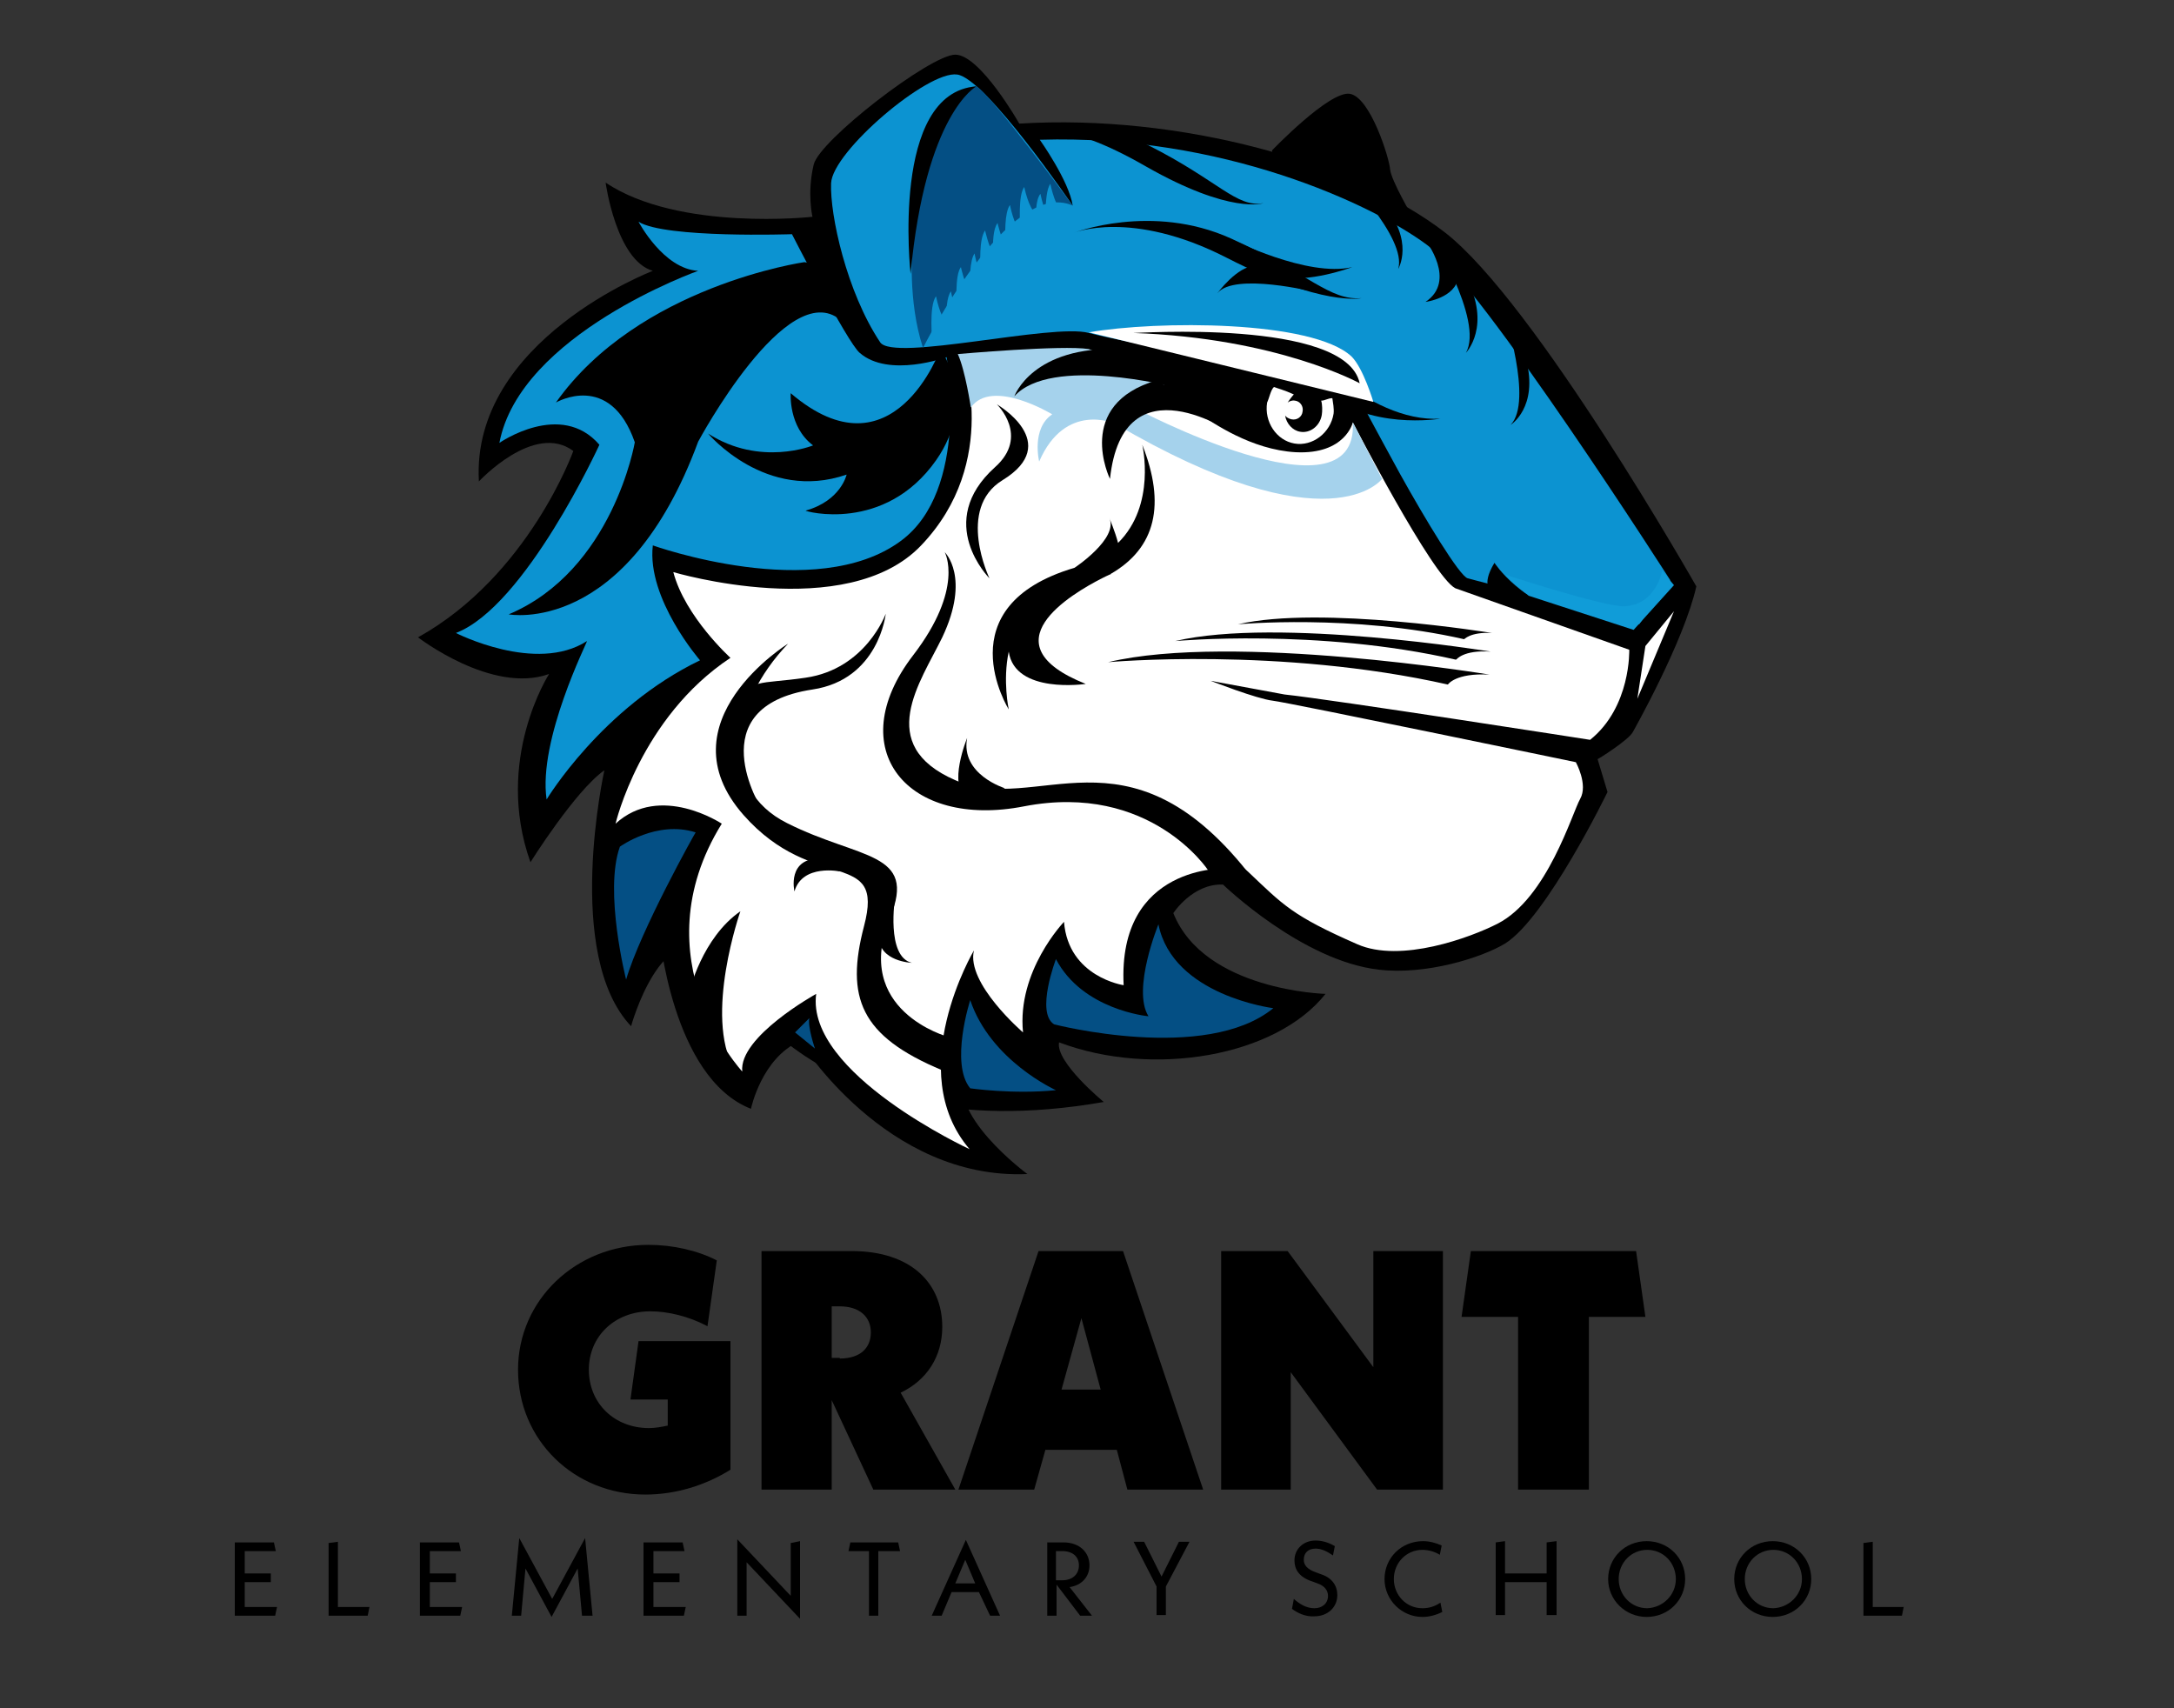 <?xml version="1.0" encoding="utf-8"?>
<!-- Generator: Adobe Illustrator 26.0.0, SVG Export Plug-In . SVG Version: 6.00 Build 0)  -->
<svg version="1.1" id="Layer_1" xmlns="http://www.w3.org/2000/svg" xmlns:xlink="http://www.w3.org/1999/xlink" x="0px" y="0px"
	 viewBox="0 0 350 275" style="enable-background:new 0 0 350 275;" xml:space="preserve">
<rect x="0" y="0" width="350" height="275" fill="#333333" stroke="none"/>
<style type="text/css">
	.st0{fill:none;}
	.st1{enable-background:new    ;}
	.st2{fill:#0C93D1;}
	.st3{fill:#FFFFFF;}
	.st4{fill:#044F84;}
	.st5{fill:#109CD8;}
	.st6{fill:#A5D2EC;}
</style>
<rect x="21" y="200.3" class="st0" width="305.6" height="67.4"/>
<g class="st1">
	<path d="M117.6,215.9v20.7c-4,2.5-8.8,4-13.7,4c-11.5,0-20.5-8.8-20.5-20.1c0-11.2,9.3-20.1,21-20.1c3.9,0,7.9,0.9,11,2.5
		l-1.5,10.6c-3-1.6-6.4-2.4-9.2-2.4c-5.7,0-9.9,4-9.9,9.4c0,5.4,4.1,9.4,9.7,9.4c1,0,2-0.2,3-0.4v-4.2h-6l1.3-9.4H117.6z"/>
	<path d="M140.6,239.8l-6.7-14.4v14.4h-11.3v-38.4h14.5c9.6,0,14.6,5.2,14.6,12.2c0,4.8-2.5,8.6-6.7,10.6l8.8,15.6H140.6z
		 M135.2,218.7c3.3,0,5-1.7,5-4.2c0-2.5-1.8-4.2-5-4.2h-1.3v8.3H135.2z"/>
	<path d="M179.8,233.4h-11.5l-1.8,6.4h-12.2l12.9-38.4h13.6l12.9,38.4h-12.2L179.8,233.4z M177.2,223.7l-3.1-11.5l-3.2,11.5H177.2z"
		/>
	<path d="M232.3,201.4v38.4h-10.6l-13.9-18.9v18.9h-11.2v-38.4h10.7l13.8,18.7v-18.7H232.3z"/>
	<path d="M255.8,212v27.8h-11.4V212h-9.1l1.5-10.6h26.6l1.5,10.6H255.8z"/>
</g>
<g class="st1">
	<path d="M44.6,258.7l-0.3,1.4h-6.5v-11.8h6.3l0.3,1.4h-5v3.6h4.2v1.4h-4.2v4H44.6z"/>
	<path d="M59.5,258.6l-0.3,1.5h-6.3v-11.7l1.5-0.2v10.5H59.5z"/>
	<path d="M74.4,258.7l-0.3,1.4h-6.5v-11.8h6.3l0.3,1.4h-5v3.6h4.2v1.4h-4.2v4H74.4z"/>
	<path d="M93.7,260.1l-0.7-7.6l-4.2,7.8l-4.2-7.8l-0.7,7.6h-1.5l1.2-12.5l5.3,9.8l5.3-9.8l1.2,12.5H93.7z"/>
	<path d="M110.4,258.7l-0.3,1.4h-6.5v-11.8h6.3l0.3,1.4h-5v3.6h4.2v1.4h-4.2v4H110.4z"/>
	<path d="M128.8,260.6l-8.6-9.1v8.6h-1.5v-12.3l8.6,9.1v-8.5l1.5-0.3V260.6z"/>
	<path d="M141.4,249.7v10.4h-1.5v-10.4h-3.3l0.3-1.4h7.7l0.3,1.4H141.4z"/>
	<path d="M157.6,256.3h-4.4l-1.6,3.8h-1.6l5.5-12.2l5.5,12.2h-1.6L157.6,256.3z M157,254.9l-1.6-3.8l-1.6,3.8H157z"/>
	<path d="M173.9,260.1l-3.8-5v5h-1.5v-11.8h2.6c2.6,0,4.2,1.6,4.2,3.7c0,1.8-1.2,3.2-3.2,3.5l3.6,4.6H173.9z M170,254.4h1
		c1.7,0,2.7-1,2.7-2.4c0-1.4-1-2.3-2.7-2.3h-1V254.4z"/>
	<path d="M187.7,255.4v4.6h-1.5v-4.6l-3.7-7.2h1.7l2.8,5.6l2.8-5.6h1.7L187.7,255.4z"/>
	<path d="M208,259l0.3-1.6c0.9,0.8,2,1.5,3.3,1.5c1.3,0,2.2-0.8,2.2-2c0-0.8-0.5-1.6-1.7-2l-0.8-0.3c-2.2-0.7-2.9-2-2.9-3.4
		c0-1.8,1.4-3.2,3.4-3.2c1,0,2.1,0.3,3.1,0.9l-0.3,1.5c-1-0.7-1.9-1.1-2.8-1.1c-1.2,0-1.9,0.7-1.9,1.8c0,0.8,0.5,1.5,1.9,2l0.8,0.3
		c1.9,0.6,2.7,1.9,2.7,3.4c0,1.9-1.5,3.4-3.7,3.4C210.1,260.3,208.8,259.6,208,259z"/>
	<path d="M222.9,254.2c0-3.4,2.7-6.1,6.2-6.1c1.1,0,2.1,0.3,3,0.7l-0.3,1.5c-0.8-0.5-1.8-0.8-2.8-0.8c-2.6,0-4.6,2.1-4.6,4.7
		s2,4.7,4.6,4.7c1.1,0,2-0.3,2.9-0.9l0.3,1.5c-1,0.5-2.1,0.8-3.2,0.8C225.7,260.3,222.9,257.6,222.9,254.2z"/>
	<path d="M250.6,248.1v11.9H249v-5.3h-6.7v5.3h-1.5v-11.7l1.5-0.2v5.2h6.7v-5L250.6,248.1z"/>
	<path d="M258.9,254.2c0-3.4,2.7-6.1,6.2-6.1c3.5,0,6.2,2.7,6.2,6.1s-2.7,6.1-6.2,6.1C261.7,260.3,258.9,257.6,258.9,254.2z
		 M269.8,254.2c0-2.6-2-4.7-4.6-4.7c-2.6,0-4.6,2.1-4.6,4.7s2,4.7,4.6,4.7C267.7,258.8,269.8,256.8,269.8,254.2z"/>
	<path d="M279.2,254.2c0-3.4,2.7-6.1,6.2-6.1c3.5,0,6.2,2.7,6.2,6.1s-2.7,6.1-6.2,6.1C281.9,260.3,279.2,257.6,279.2,254.2z
		 M290.1,254.2c0-2.6-2-4.7-4.6-4.7c-2.6,0-4.6,2.1-4.6,4.7s2,4.7,4.6,4.7C288,258.8,290.1,256.8,290.1,254.2z"/>
	<path d="M306.5,258.6l-0.3,1.5H300v-11.7l1.5-0.2v10.5H306.5z"/>
</g>
<g>
	<path d="M106.1,149.8c0,0,2,23.7,14.8,28.7c0,0,1.7-8.2,7.9-10.9c0,0,13.8,22.4,36.6,21.4c0,0-13.5-9.9-9.9-16.8l-28.3-26.7
		L106.1,149.8z"/>
	<path d="M262.9,117.8c0,0,8.2-14.5,10.2-23.4c0,0-26-45.8-40.5-57s-42.5-19.1-68.5-17.5c0,0-6.3-11.1-10.3-11.1
		S131.9,22.6,131,26.5c-1.1,4.6-0.2,8.4-0.2,8.4s-21.5,2.4-33.3-5.5c0,0,1.7,12.5,7.6,14.2c0,0-29.3,11.2-28,33.9
		c0,0,8.9-9.6,15.2-4.9c0,0-7.2,20.1-25,30c0,0,11.9,9.2,21.1,5.9c0,0-8.9,13.8-3,30.3c0,0,7.2-11.5,11.9-14.8
		c0,0-6.6,29.7,4.3,41.2c0,0,4.9-17.8,13.2-11.5c0,0,13.8,32.3,62.9,23.7c0,0-7.8-6.4-7.2-9.6c15.1,5.7,34.9,2.3,42.9-7.8
		c0,0-19.5-0.5-24.5-13c0,0,3.1-4.8,8-4.6c0,0,12.7,12.3,25.1,13.7c7.5,0.9,16.5-1.9,20.3-4.2c6.7-4.2,16.5-24.4,16.5-24.4l-1.6-5.3
		C257,122.4,262.3,119.1,262.9,117.8z"/>
	<path class="st2" d="M133.8,29.5c-0.2,5.1,2.5,17.5,7.9,25.6c2.1,3.2,27.7-3.1,33.6-1.5s30,5.6,43.5,10.5c0,0,2.6,4.9,6.6,12.2
		c4,7.2,9.6,16.5,10.9,16.8c1.3,0.3,27.6,7.4,27.6,7.4l5-7.1c0,0-30.3-47.4-39.2-54s-33-17.8-62.3-16.9c0,0,4.7,6.6,5.3,10.6
		c0,0-14-20.5-18.6-21.1C149.4,11.3,134,24.4,133.8,29.5z"/>
	<path class="st3" d="M234.3,94.7l28,9.9c0,0,0.3,9.2-6.3,14.5c0,0-41.6-6.5-49.2-7.3l-11.9-2.2c0,0,7.4,2.9,10,3.2
		c2.6,0.3,48.8,9.9,48.8,9.9s2,3.6,0.7,5.9c-1.3,2.3-5.3,16-13.3,20.1c-4.3,2.2-15.6,6.4-22.6,3.3c-10.5-4.6-11.9-6.3-17.6-11.7
		c-2.1-2-18.6-12.5-18.6-12.5s15.1,10.4,15.1,12c0,0-17.5-0.7-16.5,18.8c0,0-8.9-1.3-9.6-10.2c0,0-7.6,7.9-6.6,17.8
		c0,0-9.2-7.9-7.9-13.2c0,0-11.5,19.4-0.7,32c0,0-26.4-12.2-24.7-25c0,0-12.5,6.9-11.9,12.5c0,0-16.8-18.1-3.3-39.9
		c0,0-9.9-6.6-17.1,0c0,0,4-17.1,18.5-26.7c0,0-7.3-6.6-9.2-13.8c0,0,27.9,8.3,39.9-4.3c12.9-13.5,6.6-30.6,6.6-30.6
		s16.8-1.6,21.4-0.7c4.6,1,6.6,2,6.6,2s8.3,6.9,10.3,8.2s8.2,5.7,15.4,6.1c8,0.4,9.2-4.8,9.2-4.8S230.6,92.8,234.3,94.7z"/>
	<path class="st2" d="M88,128.7c0,0,8.9-14.8,24.7-22.4c0,0-8.6-9.9-7.6-18.5c0,0,26.2,9.4,39.9-0.7c11.2-8.2,7.4-29.6,7.4-29.6
		s-9.3,3.4-14-0.7c-2-1.7-10.9-19.1-10.9-19.1s-20.4,0.7-24.7-2c0,0,4,7.6,9.6,7.9c0,0-28.7,10.2-32,27.7c0,0,9.9-6.9,16.1,0.3
		c0,0-11.9,26-23.1,30.3c0,0,12.9,6.6,21.1,1.3C94.6,103.3,86.6,119.1,88,128.7z"/>
	<polygon class="st3" points="263.6,112.5 264.9,104 269.5,98.4 	"/>
	<path class="st4" d="M100.8,157.7c0,0-3.6-14.2-1-21.4c0,0,5.9-4.3,12.2-2.3C112,133.9,103.1,149.8,100.8,157.7z"/>
	<path class="st4" d="M156.2,161c0,0-3.3,10.2,0,14.2c0,0,6.9,1,13.8,0.3C170,175.5,159.5,170.8,156.2,161z"/>
	<path class="st4" d="M170,154.4c0,0-3.3,8.6-0.3,10.5c0,0,24.4,6.3,35.3-2.6c0,0-16.2-2-18.5-13.5c0,0-4.3,10.5-1.6,14.8
		C184.8,163.6,174.3,162.6,170,154.4z"/>
	<path d="M240.2,101.9c0,0-27.5-4.5-40.9-1.4c0,0,18.4-1.7,36.4,2.4C235.7,103,236.6,101.7,240.2,101.9z"/>
	<path d="M240,104.9c0,0-34.2-5.6-50.8-1.7c0,0,22.9-2.1,45.2,3C234.5,106.2,235.5,104.6,240,104.9z"/>
	<path d="M239.8,108.6c0,0-41.3-6.8-61.4-2c0,0,27.6-2.5,54.7,3.6C233.1,110.2,234.3,108.3,239.8,108.6z"/>
	<path d="M111,159.6c0,0,2-8.6,8.2-12.9c0,0-5.9,16.8-1,25.4C118.3,172.2,110.7,163.3,111,159.6z"/>
	<path class="st4" d="M128,166.2l3.2,2.6c0,0-1.2-3.5-0.9-4.9L128,166.2z"/>
	<path d="M204.8,24.2c0,0,9.2-9.6,12.5-9.1s6.4,10.4,6.5,12.2c0.2,1.8,3.6,7.6,3.6,7.6S204.6,27.8,204.8,24.2z"/>
	<path d="M129.5,42.2c0,0-26.7,3.8-40,22.6c0,0,8.7-5.1,12.7,6.4c0,0-3.5,20.6-20.3,27.7c0,0,18.9,3.6,30.5-27.8
		c0,0,14.3-26.7,22.9-19.6C135.3,51.4,135.1,43,129.5,42.2z"/>
	<path d="M208.4,54.4c0,0,11.7,13.7,23.5,13c0,0-11.8,2-19.1-4.8C212.8,62.7,209,58,208.4,54.4z"/>
	<path d="M242.1,50.2c0,0,4.8,14.4,1.1,18.2c0,0,4.5-2.8,2.5-10.5C245.7,57.9,244,53.1,242.1,50.2z"/>
	<path d="M230,37.1c0,0,9,14.5,6,19.7c0,0,4.2-4.3,0-12.2C236,44.5,232.9,39.7,230,37.1z"/>
	<path d="M215.9,27.6c0,0,10.7,10.7,9.2,15.7c0,0,2.7-4.5-2.5-10.5C222.6,32.8,218.9,29.3,215.9,27.6z"/>
	<path d="M151.4,56.2c0,0-7.6,21.2-24.1,7.1c0,0-0.4,5.4,3.6,8.4c0,0-8.5,3.5-16.9-1.9c0,0,9.3,11.1,22.3,6.6c0,0-0.9,4.2-6.6,5.8
		c-0.2,0.1,12.7,3.7,21-8.1C157.5,64.4,151.4,56.2,151.4,56.2z"/>
	<path class="st3" d="M221.1,64.7c0,0-1.6-5.4-3.5-7.3c-6.3-5.9-31.4-5.8-42.3-3.9L221.1,64.7z"/>
	<path d="M218.9,61.7c0,0-13.2-7.3-36.5-8.1C182.3,53.7,216.7,51.2,218.9,61.7z"/>
	<path d="M172.8,37.5c0,0,12.6-4.9,25.4,0.9c12.8,5.8,15.8,10,21,9.6c0,0-6.3,1.4-21.7-6.5S172.8,37.5,172.8,37.5z"/>
	<path d="M166.3,21.3c0,0,7.3-3.6,18.6,2.1s14.2,10.1,18.5,9.3c0,0-5.2,1.9-18.9-5.9C170.8,18.9,166.3,21.3,166.3,21.3z"/>
	<path class="st4" d="M157.2,13.9c0,0-8.6,0-10.3,25.9c0,0-0.8,8.6,1.7,16.2c0,0,13.8-27.5,24.1-22.9
		C172.7,33.1,159.5,15.1,157.2,13.9z"/>
	<path d="M146.6,44.1c0,0-3.3-29.2,10.6-30.2C157.2,13.9,149,18.2,146.6,44.1z"/>
	<path class="st2" d="M171.5,34.1c-1.5,0.1-2.4-4.5-2.4-4.5c-0.6,0.8-0.7,2.7-0.8,4.4c-0.5-1.3-0.8-2.8-0.8-2.8
		c-0.5,0.6-0.7,1.9-0.7,3.2c-1.2-0.8-1.9-4.3-1.9-4.3c-1,1.3-0.7,5.9-0.6,7.1c-1.1-1-1.7-4.2-1.7-4.2c-0.9,1.2-0.8,4.8-0.7,6.5
		c-0.8-1.3-1.3-3.6-1.3-3.6c-0.7,0.9-0.8,3.1-0.7,4.9c-0.8-1.3-1.3-3.7-1.3-3.7c-1,1.3-0.8,5.4-0.7,6.9c-0.7-1.3-1-3.2-1-3.2
		c-0.8,1.1-0.8,4.4-0.7,6.2c-0.9-1.2-1.5-4-1.5-4c-1,1.3-0.7,5.9-0.6,7.1c-0.7-1.3-1-3.2-1-3.2c-0.7,0.9-0.8,3.2-0.7,5
		c-1.1-1-1.7-4.2-1.7-4.2c-1.2,1.5-0.6,7.4-0.6,7.4l2.4-2.3c0,0.9,0.1,1.5,0.1,1.5l3-2.9c-0.5,0-0.9-0.4-1.2-1.1l2.9-2.8h-0.1
		l2.3-2.2c-0.4,0-0.8-0.4-1.2-0.9l1.8-1.8c0,0.5,0.1,0.8,0.1,0.8l3-2.9c-0.2,0-0.5-0.1-0.7-0.3l2.6-2.6c-0.2,0-0.3,0-0.5-0.1
		l2.3-2.2c0,1.8,0.1,3.5,0.1,3.5l3-2.9l0,0L171.5,34.1z"/>
	<path d="M211.6,47c0,0-12.9-3.2-15.6,0.2c0,0,3.2-4.4,6.1-4.4L211.6,47z"/>
	<path d="M229.5,38.7c0,0,5.1,6.5,0,9.9c0,0,4.8-0.6,5.3-4C234.7,44.6,233.5,39.4,229.5,38.7z"/>
	<path d="M198.2,38.5c0,0,12.3,6.2,19.5,4.5c0,0-7.2,2.7-11.8,1.5L198.2,38.5z"/>
	<path class="st3" d="M205.1,62.3c0.5,0.2,1.7,0.5,3.2,1.2c-0.3,0.3-0.8,1-1,1.3c0.3-0.2,0.7-0.4,1.2-0.3c0.8,0.1,1.4,0.9,1.2,1.8
		c-0.1,0.8-0.9,1.4-1.8,1.2c-0.4-0.1-0.8-0.3-1-0.6c0.2,1.3,1.2,2.4,2.4,2.6c1.6,0.3,3.2-0.9,3.5-2.7c0.1-0.6,0.1-1.7-0.1-2.3
		c0.6,0,1.1-0.4,1.8-0.4c0.1,0.7,0.3,1.7,0.2,2.5c-0.5,3.1-3.4,5.3-6.3,4.8c-2.9-0.5-4.9-3.5-4.4-6.6
		C204.3,64.2,204.6,62.7,205.1,62.3z"/>
	<path d="M240.6,90.6c0,0,4.2,6.7,14.3,9.1l-14.7-4.4C240.2,95.2,238.3,94.4,240.6,90.6z"/>
	<path class="st5" d="M242.3,92.5c0,0,15.9,5.2,19.2,5.1c5.1-0.2,6.1-5.7,6.1-5.7l1.9,2.3l-6.5,7.2l-16.9-5.5
		C246.1,95.9,243,93.3,242.3,92.5z"/>
	<path d="M200.8,140.3c0,0-3.1,0.5-6.3-0.2c0,0-9.3-14.2-29.6-10.3c-18.8,3.7-29.5-9.2-17.9-24.3c8.3-10.8,5.1-16.6,5.1-16.6
		s4.2,4-0.4,13.7c-3.5,7.2-11,17.3,2.1,23C166.9,131.3,181.4,116,200.8,140.3z"/>
	<path d="M159.3,93.1c0,0-5.4-11.2,2.1-15.8c9.8-6-0.9-12.2-0.9-12.2s5.3,5.1-0.3,10.1C150.3,84.1,159.3,93.1,159.3,93.1z"/>
	<path d="M161.8,126.9c0,0-7.2-2.2-6.1-8.1c0,0-3.2,7.8,0,9.5s0.8,0.2,0.8,0.2L161.8,126.9z"/>
	<path d="M183.9,71.6c0,0,2.3,9.7-3.9,15.8c-0.5-1.9-1.4-4-1.4-4c1.5,3.3-5.6,8-5.6,8c-21,6.2-10.6,22.8-10.6,22.8s-1-4.6,0-9.3
		c1,6.9,12.4,5.2,12.4,5.2c-16.1-6.4-2.3-14.5,2.6-17c0.2-0.1,0.4-0.2,0.6-0.3c0.6-0.3,0.9-0.4,0.9-0.4h-0.1
		C186.1,88.2,187.7,81.2,183.9,71.6z"/>
	<path class="st6" d="M182.3,65.5c0,0,36.4,19.4,35.5,2.5l4.7,9.1c0,0-8.4,11.4-43-8.9c0,0-8-3.6-12.2,6.1c0,0-1.3-5.3,2.1-7.6
		c0,0-9.7-5.9-13.1-1.1c0,0-0.9-6-2.1-8.6c0,0,16.9-1.5,21.1-0.8l12.9,4.6l-2.9,4L182.3,65.5z"/>
	<path d="M198.7,69.9c0,0-17.9-12.4-20,7.2c0,0-5.9-12,7.6-15.9L198.7,69.9z"/>
	<path d="M189,62.3c0,0-19.8-5.1-25.7,1.5c0,0,2.9-8.2,17.2-7.6C180.5,56.2,188.5,58.7,189,62.3z"/>
	<path d="M152.6,166.9c0,0-15.5-4.2-9.3-19.2c4.4-10.7-4.9-9.3-16.6-15.2c-11-5.5-9.3-19,0.2-28.9c0,0-20.4,12.6-7.2,27.6
		c11.4,12.9,22.8,5.1,19.4,17.9c-3,11.5-0.6,17.7,12.6,23.2"/>
	<path d="M144.1,144.5c0,0-1.5,9.5,2.7,10.5c0,0-5.3-0.2-5.3-4.2C141.6,150.9,142,144.1,144.1,144.5z"/>
	<path d="M135.3,140.3c0,0-6.1-1.3-7.4,3.2c0,0-1.3-5.5,4.4-5.3L135.3,140.3z"/>
	<path d="M122.6,130.2c0,0-10.3-16.4,8.2-19.2c10.7-1.6,11.8-12.2,11.8-12.2s-3.2,8.9-12.9,10.3c-7.3,1.1-9.5,0-10.5,4.6
		C119.3,113.8,113.6,126.4,122.6,130.2z"/>
</g>
</svg>
